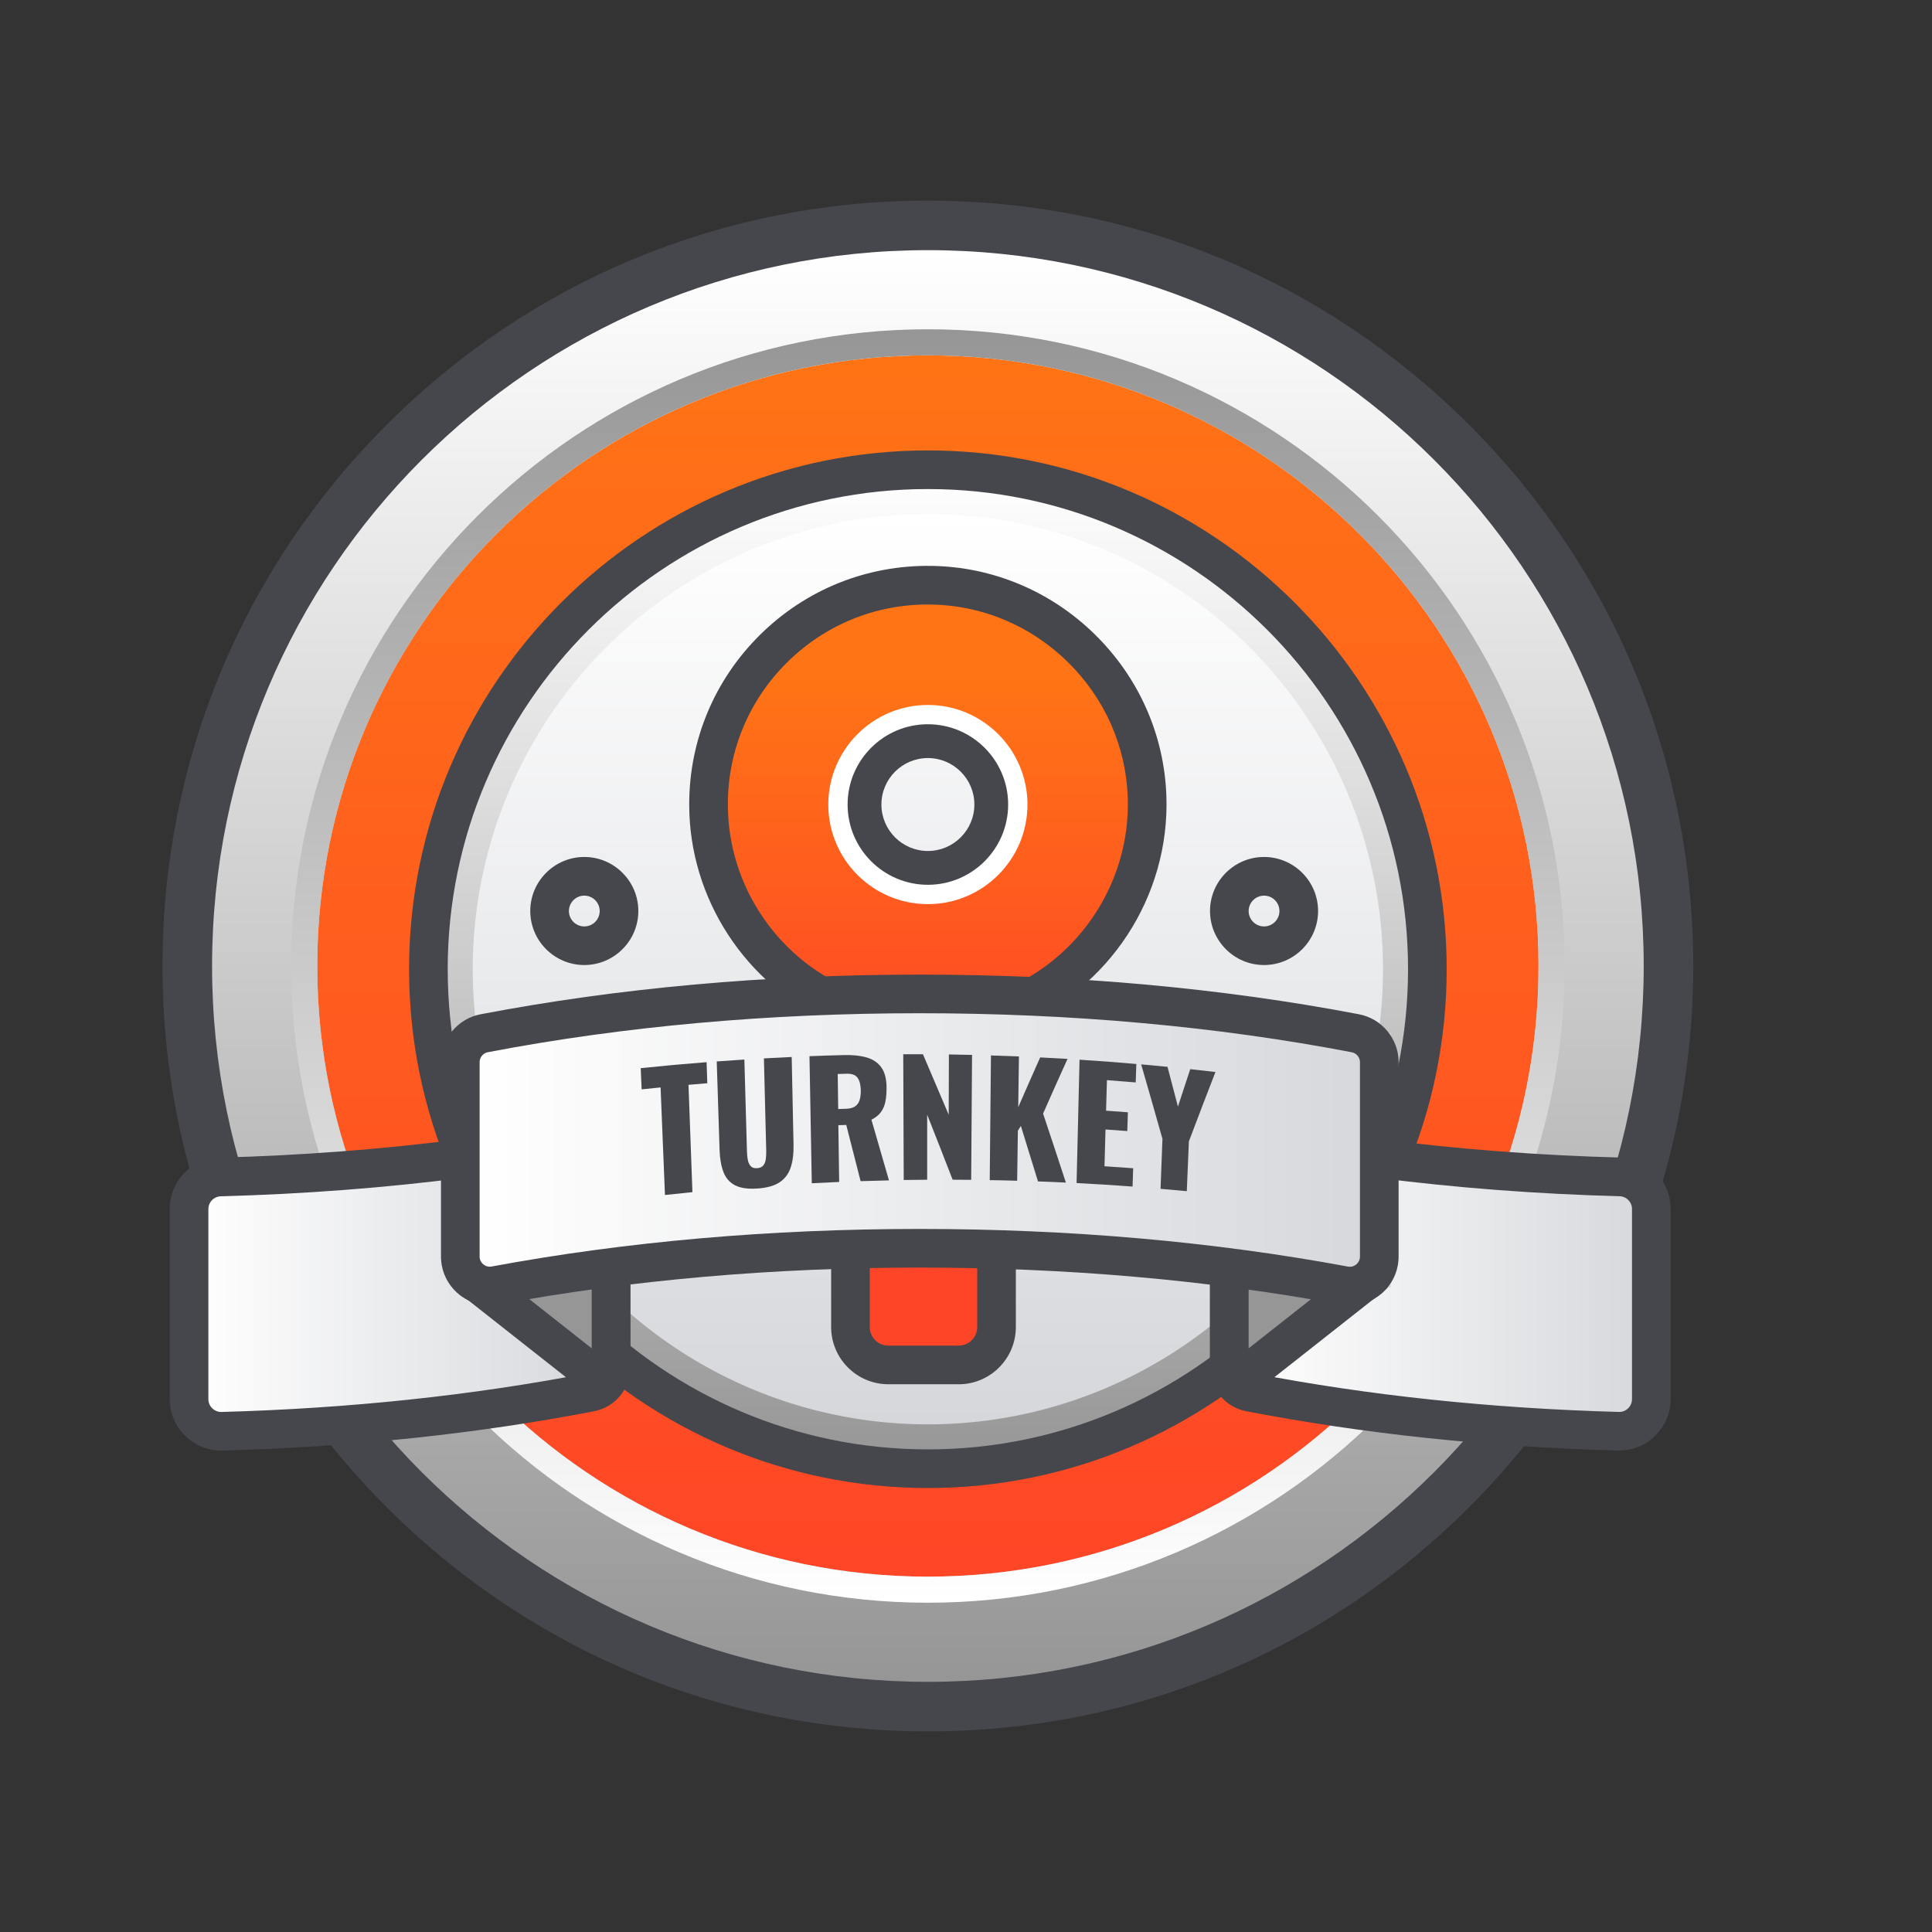 <?xml version="1.0" encoding="UTF-8"?>
<svg id="Layer_1" data-name="Layer 1" xmlns="http://www.w3.org/2000/svg" xmlns:xlink="http://www.w3.org/1999/xlink" viewBox="0 0 600 600">
  <rect x="0" y="0" width="600" height="600" fill="#333333" stroke="none"/>
  <defs>
    <style>
      .cls-1 {
        fill: #46474c;
      }

      .cls-2 {
        fill: url(#linear-gradient-8);
      }

      .cls-3 {
        fill: url(#linear-gradient-7);
      }

      .cls-4 {
        fill: url(#linear-gradient-5);
      }

      .cls-5 {
        fill: url(#linear-gradient-6);
      }

      .cls-6 {
        fill: url(#linear-gradient-9);
      }

      .cls-7 {
        fill: url(#linear-gradient-4);
      }

      .cls-8 {
        fill: url(#linear-gradient-3);
      }

      .cls-9 {
        fill: url(#linear-gradient-2);
      }

      .cls-10 {
        fill: #969696;
      }

      .cls-11 {
        fill: url(#linear-gradient);
      }

      .cls-12 {
        fill: #fff;
      }
    </style>
    <linearGradient id="linear-gradient" x1="-5265.07" y1="5657.34" x2="-4878.59" y2="5657.34" gradientTransform="translate(-5369.17 5371.83) rotate(90) scale(1 -1)" gradientUnits="userSpaceOnUse">
      <stop offset="0" stop-color="#ff7415"/>
      <stop offset="1" stop-color="#ff4527"/>
    </linearGradient>
    <linearGradient id="linear-gradient-2" x1="-5115.24" y1="7025.07" x2="-4805" y2="7025.07" gradientTransform="translate(7313.24 5261.12) rotate(90)" gradientUnits="userSpaceOnUse">
      <stop offset="0" stop-color="#fff"/>
      <stop offset="1" stop-color="#969696"/>
    </linearGradient>
    <linearGradient id="linear-gradient-3" x1="-5101.47" y1="7025.08" x2="-4818.76" y2="7025.08" gradientTransform="translate(7313.24 5261.12) rotate(90)" gradientUnits="userSpaceOnUse">
      <stop offset="0" stop-color="#fff"/>
      <stop offset="1" stop-color="#d5d7db"/>
    </linearGradient>
    <linearGradient id="linear-gradient-4" x1="-5287.09" y1="6921.42" x2="-4842.47" y2="6921.42" gradientTransform="translate(7209.58 5364.78) rotate(90)" xlink:href="#linear-gradient-2"/>
    <linearGradient id="linear-gradient-5" x1="1556.65" y1="12076.63" x2="1556.65" y2="12472.11" gradientTransform="translate(1844.81 12574.37) rotate(-180)" xlink:href="#linear-gradient-2"/>
    <linearGradient id="linear-gradient-6" x1="288.16" y1="210.43" x2="288.16" y2="409.24" gradientUnits="userSpaceOnUse">
      <stop offset="0" stop-color="#ff7415"/>
      <stop offset=".63" stop-color="#ff4527"/>
    </linearGradient>
    <linearGradient id="linear-gradient-7" x1="383.76" y1="402.24" x2="514.81" y2="402.24" gradientTransform="matrix(1,0,0,1,0,0)" xlink:href="#linear-gradient-3"/>
    <linearGradient id="linear-gradient-8" x1="1430.04" y1="402.24" x2="1298.99" y2="402.24" gradientTransform="translate(1488.95) rotate(-180) scale(1 -1)" xlink:href="#linear-gradient-3"/>
    <linearGradient id="linear-gradient-9" x1="146.5" y1="353.49" x2="431.9" y2="353.49" gradientTransform="matrix(1,0,0,1,0,0)" xlink:href="#linear-gradient-3"/>
  </defs>
  <circle class="cls-11" cx="288.16" cy="300" r="193.24"/>
  <path class="cls-1" d="M288.16,537.7c-63.49,0-123.18-24.73-168.08-69.62-44.9-44.9-69.62-104.59-69.62-168.08s24.73-123.18,69.62-168.08c44.9-44.9,104.59-69.62,168.08-69.62s123.18,24.73,168.08,69.62c44.9,44.9,69.62,104.59,69.62,168.08s-24.72,123.18-69.62,168.08c-44.9,44.9-104.59,69.62-168.08,69.62ZM288.16,78.3c-59.22,0-114.89,23.06-156.77,64.93-41.87,41.87-64.93,97.55-64.93,156.77s23.06,114.89,64.93,156.77c41.87,41.87,97.55,64.93,156.77,64.93s114.89-23.06,156.77-64.93c41.87-41.87,64.93-97.55,64.93-156.77s-23.06-114.89-64.93-156.77c-41.87-41.87-97.55-64.93-156.77-64.93Z"/>
  <circle class="cls-9" cx="288.16" cy="301" r="155.12"/>
  <circle class="cls-8" cx="288.16" cy="301" r="141.35"/>
  <path class="cls-1" d="M288.16,462.12c-88.84,0-161.12-72.28-161.12-161.12s72.28-161.12,161.12-161.12,161.12,72.28,161.12,161.12-72.28,161.12-161.12,161.12ZM288.16,151.88c-82.23,0-149.12,66.9-149.12,149.12s66.9,149.12,149.12,149.12,149.12-66.9,149.12-149.12-66.89-149.12-149.12-149.12Z"/>
  <path class="cls-7" d="M288.18,77.69c-122.79,0-222.32,99.54-222.32,222.31s99.53,222.31,222.32,222.31,222.29-99.53,222.29-222.31-99.52-222.31-222.29-222.31ZM288.16,489.64c-104.72,0-189.63-84.9-189.63-189.63s84.91-189.65,189.63-189.65,189.64,84.91,189.64,189.65-84.91,189.63-189.64,189.63Z"/>
  <path class="cls-4" d="M288.16,102.26c-109.2,0-197.74,88.54-197.74,197.75s88.54,197.73,197.74,197.73,197.75-88.54,197.75-197.73-88.54-197.75-197.75-197.75ZM288.16,489.64c-104.72,0-189.63-84.9-189.63-189.63s84.91-189.65,189.63-189.65,189.64,84.91,189.64,189.65-84.91,189.63-189.64,189.63Z"/>
  <path class="cls-5" d="M356.23,247.34c-1.29-36.03-31.03-65.09-67.08-65.6-38.09-.54-69.11,30.16-69.11,68.11,0,29.16,18.32,54.04,44.08,63.76v98.52c0,6.5,5.26,11.76,11.76,11.76h21.84c6.5,0,11.76-5.26,11.76-11.76v-97.57c27.93-9.19,47.88-35.97,46.75-67.22ZM288.16,270.29c-11.29,0-20.44-9.15-20.44-20.44s9.15-20.43,20.44-20.43,20.43,9.15,20.43,20.43-9.15,20.44-20.43,20.44Z"/>
  <path class="cls-1" d="M297.72,429.89h-21.84c-9.79,0-17.76-7.97-17.76-17.76v-94.5c-26.53-11.79-44.08-38.51-44.08-67.78,0-20,7.84-38.74,22.08-52.78,14.24-14.04,33.12-21.61,53.11-21.33,18.98.27,36.99,7.79,50.69,21.19,13.71,13.4,21.63,31.23,22.31,50.2h0c1.13,31.35-17.91,60.19-46.75,71.64v93.37c0,9.79-7.97,17.76-17.76,17.76ZM288.16,187.73c-16.44,0-31.89,6.33-43.61,17.88-11.94,11.77-18.51,27.48-18.51,44.24,0,25.71,16.15,49.07,40.2,58.15l3.88,1.46v102.67c0,3.18,2.58,5.76,5.76,5.76h21.84c3.18,0,5.76-2.58,5.76-5.76v-101.91l4.12-1.36c26.09-8.58,43.62-33.79,42.63-61.3h0c-.57-15.88-7.21-30.81-18.71-42.05-11.49-11.24-26.58-17.55-42.47-17.77-.3,0-.6,0-.91,0Z"/>
  <path class="cls-1" d="M288.16,276.29c-14.58,0-26.43-11.86-26.43-26.43s11.86-26.43,26.43-26.43,26.44,11.86,26.44,26.43-11.86,26.43-26.44,26.43ZM288.16,235.42c-7.96,0-14.43,6.48-14.43,14.43s6.48,14.43,14.43,14.43,14.44-6.48,14.44-14.43-6.48-14.43-14.44-14.43Z"/>
  <path class="cls-12" d="M288.16,280.79c-17.06,0-30.93-13.88-30.93-30.93s13.88-30.93,30.93-30.93,30.93,13.88,30.93,30.93-13.88,30.93-30.93,30.93ZM288.16,224.92c-13.75,0-24.93,11.18-24.93,24.93s11.18,24.93,24.93,24.93,24.93-11.18,24.93-24.93-11.18-24.93-24.93-24.93Z"/>
  <g>
    <path class="cls-1" d="M392.56,299.7c-9.25,0-16.78-7.53-16.78-16.78s7.53-16.78,16.78-16.78,16.78,7.53,16.78,16.78-7.53,16.78-16.78,16.78ZM392.56,278.15c-2.63,0-4.78,2.14-4.78,4.78s2.14,4.78,4.78,4.78,4.78-2.14,4.78-4.78-2.14-4.78-4.78-4.78Z"/>
    <path class="cls-1" d="M181.46,299.7c-9.25,0-16.78-7.53-16.78-16.78s7.53-16.78,16.78-16.78,16.78,7.53,16.78,16.78-7.53,16.78-16.78,16.78ZM181.46,278.15c-2.63,0-4.78,2.14-4.78,4.78s2.14,4.78,4.78,4.78,4.78-2.14,4.78-4.78-2.14-4.78-4.78-4.78Z"/>
  </g>
  <path class="cls-3" d="M430.34,359.8c26.75,3.44,55.09,5.48,84.47,5.9v78.99c-44.6-.64-86.81-5.01-124.71-12.33-3.68-.71-6.34-3.93-6.34-7.67v-31.03"/>
  <path class="cls-1" d="M502.86,450.48c-.15,0-.3,0-.45,0-40.33-1.1-79.17-5.22-115.42-12.22-6.5-1.25-11.21-6.97-11.21-13.58v-31.01c0-3.31,2.69-6,6-6s6,2.69,6,6v31.01c0,.88.63,1.63,1.49,1.8,35.62,6.88,73.8,10.92,113.48,12.01,1.12.03,2.1-.37,2.88-1.13.78-.76,1.2-1.77,1.2-2.85v-59.05c0-2.16-1.7-3.9-3.87-3.96-25.66-.68-51.02-2.62-75.37-5.75-3.29-.42-5.61-3.43-5.19-6.72.42-3.29,3.44-5.61,6.72-5.19,23.95,3.08,48.9,4.98,74.16,5.65,8.72.23,15.55,7.24,15.55,15.95v59.05c0,4.35-1.72,8.41-4.83,11.45-3.01,2.93-6.95,4.53-11.12,4.53Z"/>
  <g>
    <path class="cls-10" d="M386.86,427.09l39.41-31.05-44.5-10.98v39.57c0,2.62,3.03,4.09,5.09,2.47Z"/>
    <path class="cls-1" d="M384.93,433.78c-1.36,0-2.72-.31-4.01-.93-3.18-1.54-5.15-4.69-5.15-8.23v-39.57c0-1.84.85-3.59,2.3-4.72,1.45-1.14,3.35-1.54,5.14-1.1l44.5,10.98c2.23.55,3.94,2.32,4.43,4.56.48,2.24-.35,4.56-2.15,5.98l-39.41,31.05s0,0,0,0c-1.65,1.3-3.64,1.97-5.64,1.97ZM386.86,427.09h0,0ZM387.77,392.72v26.02l25.14-19.81-25.14-6.2Z"/>
  </g>
  <path class="cls-2" d="M141.2,359.8c-26.75,3.44-55.09,5.48-84.47,5.9v78.99c44.6-.64,86.81-5.01,124.71-12.33,3.68-.71,6.34-3.93,6.34-7.67v-31.03"/>
  <path class="cls-1" d="M68.7,450.48c-4.19,0-8.13-1.6-11.15-4.53-3.12-3.04-4.84-7.11-4.84-11.47v-58.99c0-8.73,6.84-15.75,15.58-15.98,25.25-.67,50.19-2.57,74.13-5.65,3.3-.42,6.29,1.9,6.72,5.19.42,3.29-1.9,6.29-5.19,6.72-24.34,3.13-49.69,5.06-75.34,5.75-2.18.06-3.9,1.81-3.9,3.99v58.99c0,1.09.43,2.11,1.21,2.87.78.76,1.83,1.17,2.9,1.13,39.67-1.09,77.84-5.13,113.45-12.01.86-.17,1.49-.92,1.49-1.8v-31.01c0-3.31,2.69-6,6-6s6,2.69,6,6v31.01c0,6.61-4.72,12.33-11.21,13.58-36.25,7-75.07,11.11-115.39,12.22-.15,0-.3,0-.45,0Z"/>
  <g>
    <path class="cls-10" d="M184.67,427.09l-39.41-31.05,44.5-10.98v39.57c0,2.62-3.03,4.09-5.09,2.47Z"/>
    <path class="cls-1" d="M186.6,433.78c-2.01,0-3.99-.67-5.64-1.97l-39.41-31.05c-1.8-1.42-2.63-3.74-2.15-5.98.48-2.24,2.2-4.01,4.43-4.56l44.5-10.98c1.79-.44,3.68-.04,5.14,1.1,1.45,1.14,2.3,2.88,2.3,4.72v39.57c0,3.53-1.97,6.68-5.15,8.23-1.28.62-2.65.93-4,.93ZM188.39,422.38h.01-.01ZM158.62,398.92l25.14,19.81v-26.02l-25.14,6.2Z"/>
  </g>
  <path class="cls-6" d="M431.9,320.84v79c-42.76-8.76-91.29-13.7-142.73-13.7s-99.92,4.93-142.67,13.68v-78.99c42.75-8.74,91.26-13.68,142.67-13.68s99.97,4.94,142.73,13.69Z"/>
  <path class="cls-1" d="M419.22,405.41c-.92,0-1.85-.08-2.77-.26-41.05-7.62-85.07-11.49-130.83-11.49s-89.74,3.86-130.77,11.47c-4.43.82-8.95-.36-12.42-3.24-3.48-2.9-5.48-7.15-5.48-11.68v-60.33c0-7.27,5.18-13.53,12.31-14.89,42.74-8.17,88.62-12.32,136.36-12.32s93.68,4.15,136.42,12.32c7.13,1.37,12.31,7.63,12.31,14.89v60.33c0,4.53-2,8.79-5.48,11.68-2.75,2.28-6.16,3.5-9.65,3.5ZM285.62,381.66c46.49,0,91.24,3.93,133.02,11.69,1.24.23,2.14-.32,2.56-.67.43-.36,1.15-1.15,1.15-2.46v-60.33c0-1.52-1.08-2.82-2.57-3.11-41.99-8.04-87.13-12.11-134.16-12.11s-92.1,4.07-134.1,12.1c-1.49.28-2.57,1.59-2.57,3.11v60.33c0,1.3.72,2.1,1.15,2.45.42.35,1.32.9,2.56.67,41.75-7.75,86.48-11.67,132.96-11.67Z"/>
  <g>
    <path class="cls-1" d="M206.51,371.13c-.45-11.14-.91-22.28-1.36-33.42-2.35.23-3.53.35-5.88.6-.11-2.63-.17-3.95-.29-6.58,8.18-.85,12.27-1.22,20.46-1.86.09,2.62.13,3.92.22,6.54-2.34.19-3.5.29-5.84.49.41,11.11.81,22.22,1.22,33.33-3.42.34-5.12.52-8.54.89Z"/>
    <path class="cls-1" d="M235.29,369.09c-2.95.22-5.26-.1-6.96-.96-1.69-.86-2.9-2.22-3.63-4.08-.73-1.86-1.14-4.18-1.23-6.96-.35-10.98-.53-16.47-.88-27.45,3.43-.25,5.14-.37,8.58-.59.27,9.57.54,19.14.81,28.71.02.82.11,1.63.26,2.44.15.81.45,1.46.89,1.95s1.11.7,2,.64c.92-.07,1.58-.37,1.98-.92.4-.55.65-1.24.74-2.06.09-.82.13-1.64.11-2.46-.24-9.55-.48-19.1-.72-28.66,3.45-.19,5.18-.28,8.63-.44.23,10.91.34,16.36.57,27.27.06,2.76-.24,5.11-.88,7.06-.64,1.94-1.78,3.46-3.4,4.56-1.63,1.1-3.91,1.75-6.86,1.96Z"/>
    <path class="cls-1" d="M252.11,367.45c-.24-13.15-.48-26.29-.72-39.44,4.33-.17,6.49-.24,10.82-.35,2.65-.07,4.95.18,6.9.73,1.95.55,3.47,1.57,4.56,3.05s1.65,3.6,1.66,6.34c.01,1.61-.11,3.05-.36,4.31-.25,1.26-.71,2.35-1.4,3.29-.68.93-1.66,1.71-2.94,2.36,2.2,7.54,3.29,11.31,5.45,18.84-3.52.08-5.28.12-8.81.24-1.77-6.98-2.66-10.47-4.46-17.46-.98.03-1.47.05-2.45.08.1,7.05.15,10.58.25,17.63-3.41.14-5.11.22-8.52.4ZM260.31,344.42c.96-.03,1.44-.05,2.41-.08,1.22-.04,2.16-.28,2.83-.74.67-.46,1.14-1.1,1.4-1.93.26-.83.39-1.83.38-2.99-.02-1.68-.34-2.98-.96-3.9-.62-.92-1.76-1.37-3.4-1.32-1.12.03-1.68.05-2.81.08.06,4.35.09,6.53.15,10.88Z"/>
    <path class="cls-1" d="M280.66,366.48c-.05-13.03-.1-26.05-.15-39.08,2.45,0,3.67,0,6.12,0,3.23,7.53,4.83,11.29,8,18.8.02-7.49.04-11.24.06-18.73,2.87.04,4.31.07,7.19.14-.09,12.93-.18,25.86-.27,38.8-2.3-.02-3.46-.03-5.76-.04-3.13-8.07-4.71-12.11-7.91-20.2,0,8.08,0,12.13,0,20.21-2.91.02-4.37.04-7.28.08Z"/>
    <path class="cls-1" d="M307.37,366.5c.13-12.91.25-25.81.38-38.72,3.48.11,5.21.17,8.69.31-.09,6.31-.13,9.46-.22,15.77,2.71-6.21,4.07-9.31,6.82-15.47,3.4.17,5.09.26,8.49.46-3.06,6.76-4.58,10.16-7.59,16.99,2.87,8.58,4.28,12.86,7.08,21.42-3.46-.16-5.19-.24-8.66-.36-2.11-6.89-3.17-10.34-5.32-17.24-.37.6-.56.9-.93,1.49-.09,6.21-.13,9.32-.22,15.54-3.41-.1-5.11-.14-8.52-.19Z"/>
    <path class="cls-1" d="M334.34,367.43c.31-12.78.61-25.56.92-38.33,7.06.46,10.59.72,17.64,1.33-.08,2.29-.11,3.44-.19,5.73-3.57-.3-5.36-.44-8.94-.71-.11,3.79-.16,5.69-.27,9.48,2.71.19,4.07.29,6.78.5-.07,2.33-.11,3.5-.19,5.83-2.7-.21-4.05-.3-6.76-.49-.13,4.57-.19,6.85-.32,11.42,3.57.23,5.35.35,8.91.62-.08,2.28-.11,3.41-.19,5.69-6.95-.51-10.43-.73-17.39-1.09Z"/>
    <path class="cls-1" d="M360.42,369.2c.24-6.2.35-9.3.59-15.51-2.61-9.24-3.93-13.87-6.61-23.14,3.27.29,4.91.44,8.18.76,1.31,4.94,1.96,7.41,3.24,12.35,1.52-4.66,2.28-6.98,3.82-11.62,3.13.34,4.7.51,7.83.88-3.33,8.58-4.98,12.89-8.25,21.55-.26,6.18-.39,9.27-.65,15.46-3.26-.31-4.9-.46-8.16-.73Z"/>
  </g>
</svg>